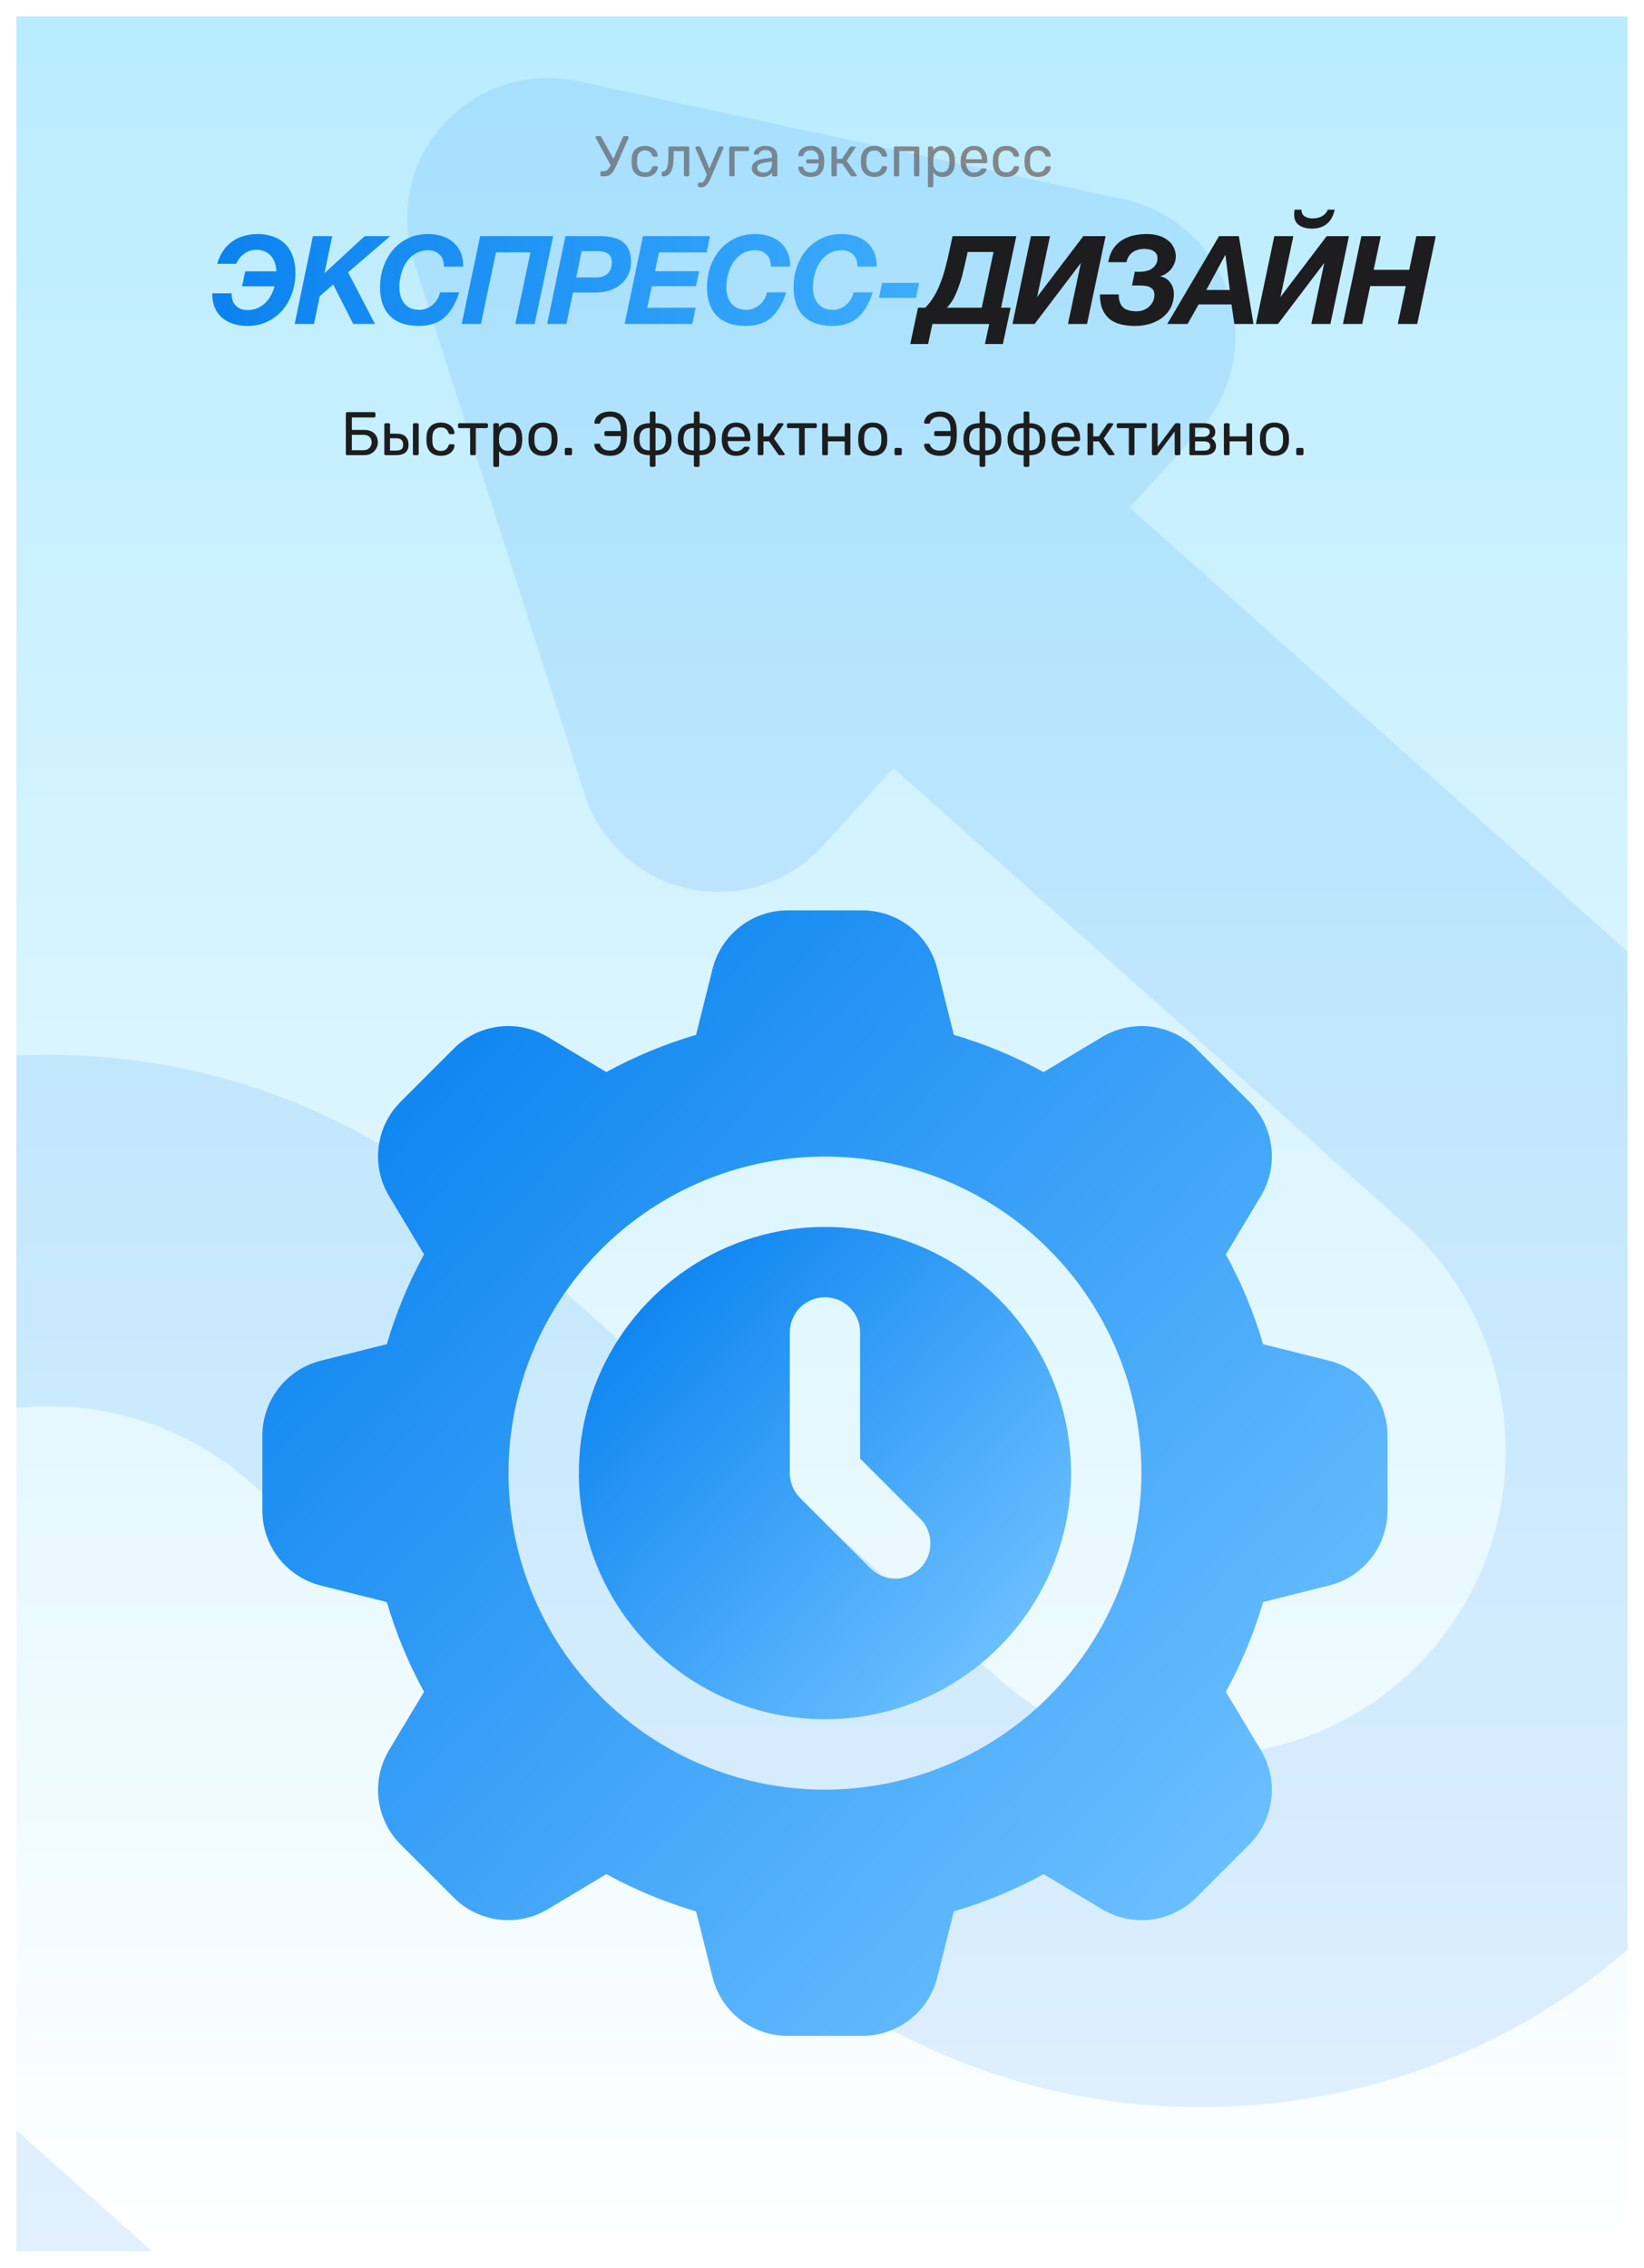 <?xml version="1.0" encoding="UTF-8"?> <svg xmlns="http://www.w3.org/2000/svg" width="401" height="553" viewBox="0 0 401 553" fill="none"><g clip-path="url(#clip0_239_22)" filter="url(#filter0_d_239_22)"><rect width="393" height="545" transform="translate(4)" fill="url(#paint0_linear_239_22)"></rect><path d="M146.755 39C146.662 39 146.582 38.972 146.517 38.916C146.461 38.851 146.433 38.771 146.433 38.678V38.09C146.433 37.987 146.461 37.908 146.517 37.852C146.582 37.787 146.662 37.754 146.755 37.754H147.245C147.544 37.754 147.8 37.684 148.015 37.544C148.23 37.395 148.43 37.166 148.617 36.858C148.813 36.55 149.014 36.149 149.219 35.654L151.949 29.438C151.977 29.354 152.024 29.293 152.089 29.256C152.154 29.219 152.224 29.2 152.299 29.2H153.055C153.13 29.2 153.195 29.228 153.251 29.284C153.307 29.34 153.335 29.405 153.335 29.48C153.335 29.517 153.33 29.555 153.321 29.592C153.321 29.62 153.312 29.648 153.293 29.676L150.437 36.144C150.213 36.639 150.003 37.068 149.807 37.432C149.611 37.787 149.401 38.081 149.177 38.314C148.953 38.547 148.692 38.72 148.393 38.832C148.094 38.944 147.735 39 147.315 39H146.755ZM149.135 36.62L145.313 29.648C145.285 29.592 145.271 29.541 145.271 29.494C145.271 29.419 145.299 29.354 145.355 29.298C145.42 29.233 145.49 29.2 145.565 29.2H146.349C146.433 29.2 146.503 29.219 146.559 29.256C146.615 29.293 146.662 29.354 146.699 29.438L149.877 35.22L149.135 36.62ZM157.309 39.14C156.646 39.14 156.072 39.014 155.587 38.762C155.111 38.501 154.742 38.132 154.481 37.656C154.22 37.171 154.08 36.592 154.061 35.92C154.052 35.78 154.047 35.593 154.047 35.36C154.047 35.127 154.052 34.94 154.061 34.8C154.08 34.128 154.22 33.554 154.481 33.078C154.742 32.593 155.111 32.224 155.587 31.972C156.072 31.711 156.646 31.58 157.309 31.58C157.85 31.58 158.312 31.655 158.695 31.804C159.087 31.953 159.409 32.145 159.661 32.378C159.913 32.611 160.1 32.863 160.221 33.134C160.352 33.405 160.422 33.661 160.431 33.904C160.44 33.997 160.412 34.072 160.347 34.128C160.282 34.184 160.202 34.212 160.109 34.212H159.437C159.344 34.212 159.274 34.193 159.227 34.156C159.18 34.109 159.134 34.035 159.087 33.932C158.919 33.475 158.69 33.153 158.401 32.966C158.112 32.779 157.752 32.686 157.323 32.686C156.763 32.686 156.306 32.859 155.951 33.204C155.606 33.549 155.419 34.105 155.391 34.87C155.382 35.206 155.382 35.533 155.391 35.85C155.419 36.625 155.606 37.185 155.951 37.53C156.306 37.866 156.763 38.034 157.323 38.034C157.752 38.034 158.112 37.941 158.401 37.754C158.69 37.567 158.919 37.245 159.087 36.788C159.134 36.685 159.18 36.615 159.227 36.578C159.274 36.531 159.344 36.508 159.437 36.508H160.109C160.202 36.508 160.282 36.536 160.347 36.592C160.412 36.648 160.44 36.723 160.431 36.816C160.422 37.012 160.38 37.213 160.305 37.418C160.23 37.623 160.109 37.833 159.941 38.048C159.782 38.253 159.582 38.44 159.339 38.608C159.096 38.767 158.802 38.897 158.457 39C158.121 39.093 157.738 39.14 157.309 39.14ZM161.744 39C161.65 39 161.571 38.967 161.506 38.902C161.44 38.837 161.408 38.757 161.408 38.664V38.146C161.408 37.95 161.506 37.847 161.702 37.838C161.991 37.829 162.234 37.693 162.43 37.432C162.626 37.161 162.775 36.737 162.878 36.158C162.98 35.57 163.032 34.795 163.032 33.834V32.042C163.032 31.949 163.06 31.874 163.116 31.818C163.181 31.753 163.26 31.72 163.354 31.72H167.806C167.899 31.72 167.974 31.753 168.03 31.818C168.095 31.874 168.128 31.949 168.128 32.042V38.678C168.128 38.771 168.095 38.851 168.03 38.916C167.974 38.972 167.899 39 167.806 39H167.134C167.04 39 166.966 38.972 166.91 38.916C166.854 38.851 166.826 38.771 166.826 38.678V32.84H164.306V33.988C164.306 34.884 164.254 35.654 164.152 36.298C164.049 36.933 163.89 37.451 163.676 37.852C163.47 38.244 163.204 38.533 162.878 38.72C162.56 38.907 162.182 39 161.744 39ZM170.551 41.66C170.448 41.66 170.369 41.627 170.313 41.562C170.257 41.506 170.229 41.431 170.229 41.338V40.862C170.229 40.769 170.257 40.689 170.313 40.624C170.369 40.568 170.448 40.54 170.551 40.54H170.915C171.129 40.54 171.302 40.498 171.433 40.414C171.563 40.33 171.68 40.185 171.783 39.98C171.895 39.784 172.025 39.513 172.175 39.168L175.213 31.958C175.241 31.883 175.278 31.827 175.325 31.79C175.381 31.743 175.46 31.72 175.563 31.72H176.179C176.263 31.72 176.333 31.748 176.389 31.804C176.445 31.86 176.473 31.925 176.473 32C176.473 32.037 176.468 32.075 176.459 32.112C176.449 32.14 176.431 32.187 176.403 32.252L173.743 38.552C173.603 38.888 173.449 39.238 173.281 39.602C173.122 39.966 172.94 40.302 172.735 40.61C172.539 40.927 172.305 41.179 172.035 41.366C171.764 41.562 171.447 41.66 171.083 41.66H170.551ZM172.497 38.79L169.669 32.252C169.622 32.14 169.599 32.061 169.599 32.014C169.608 31.93 169.641 31.86 169.697 31.804C169.753 31.748 169.818 31.72 169.893 31.72H170.551C170.653 31.72 170.728 31.743 170.775 31.79C170.831 31.837 170.873 31.893 170.901 31.958L173.225 37.516L172.497 38.79ZM178.207 39C178.113 39 178.034 38.972 177.969 38.916C177.913 38.851 177.885 38.771 177.885 38.678V32.042C177.885 31.949 177.913 31.874 177.969 31.818C178.034 31.753 178.113 31.72 178.207 31.72H182.393C182.486 31.72 182.561 31.753 182.617 31.818C182.673 31.874 182.701 31.949 182.701 32.042V32.518C182.701 32.611 182.673 32.691 182.617 32.756C182.561 32.812 182.486 32.84 182.393 32.84H179.187V38.678C179.187 38.771 179.159 38.851 179.103 38.916C179.047 38.972 178.972 39 178.879 39H178.207ZM185.93 39.14C185.464 39.14 185.039 39.047 184.656 38.86C184.274 38.673 183.966 38.421 183.732 38.104C183.499 37.787 183.382 37.427 183.382 37.026C183.382 36.382 183.644 35.869 184.166 35.486C184.689 35.103 185.37 34.851 186.21 34.73L188.296 34.436V34.03C188.296 33.582 188.166 33.232 187.904 32.98C187.652 32.728 187.237 32.602 186.658 32.602C186.238 32.602 185.898 32.686 185.636 32.854C185.384 33.022 185.207 33.237 185.104 33.498C185.048 33.638 184.95 33.708 184.81 33.708H184.18C184.078 33.708 183.998 33.68 183.942 33.624C183.896 33.559 183.872 33.484 183.872 33.4C183.872 33.26 183.924 33.087 184.026 32.882C184.138 32.677 184.306 32.476 184.53 32.28C184.754 32.084 185.039 31.921 185.384 31.79C185.739 31.65 186.168 31.58 186.672 31.58C187.232 31.58 187.704 31.655 188.086 31.804C188.469 31.944 188.768 32.135 188.982 32.378C189.206 32.621 189.365 32.896 189.458 33.204C189.561 33.512 189.612 33.825 189.612 34.142V38.678C189.612 38.771 189.58 38.851 189.514 38.916C189.458 38.972 189.384 39 189.29 39H188.646C188.544 39 188.464 38.972 188.408 38.916C188.352 38.851 188.324 38.771 188.324 38.678V38.076C188.203 38.244 188.04 38.412 187.834 38.58C187.629 38.739 187.372 38.874 187.064 38.986C186.756 39.089 186.378 39.14 185.93 39.14ZM186.224 38.09C186.607 38.09 186.957 38.011 187.274 37.852C187.592 37.684 187.839 37.427 188.016 37.082C188.203 36.737 188.296 36.303 188.296 35.78V35.388L186.672 35.626C186.01 35.719 185.51 35.878 185.174 36.102C184.838 36.317 184.67 36.592 184.67 36.928C184.67 37.189 184.745 37.409 184.894 37.586C185.053 37.754 185.249 37.88 185.482 37.964C185.725 38.048 185.972 38.09 186.224 38.09ZM197.745 39.14C197.213 39.14 196.755 39.07 196.373 38.93C195.99 38.79 195.677 38.613 195.435 38.398C195.201 38.174 195.024 37.931 194.903 37.67C194.781 37.409 194.716 37.157 194.707 36.914C194.688 36.83 194.711 36.76 194.777 36.704C194.842 36.648 194.912 36.62 194.987 36.62H195.617C195.719 36.62 195.789 36.643 195.827 36.69C195.873 36.727 195.915 36.793 195.953 36.886C196.13 37.325 196.363 37.633 196.653 37.81C196.951 37.987 197.315 38.076 197.745 38.076C198.305 38.076 198.762 37.908 199.117 37.572C199.471 37.236 199.663 36.69 199.691 35.934V35.85H196.975C196.881 35.85 196.807 35.822 196.751 35.766C196.695 35.71 196.667 35.635 196.667 35.542V35.164C196.667 35.08 196.695 35.01 196.751 34.954C196.807 34.889 196.881 34.856 196.975 34.856H199.691V34.786C199.663 34.039 199.471 33.498 199.117 33.162C198.762 32.817 198.305 32.644 197.745 32.644C197.325 32.644 196.965 32.733 196.667 32.91C196.368 33.087 196.13 33.395 195.953 33.834C195.915 33.937 195.873 34.011 195.827 34.058C195.789 34.095 195.715 34.114 195.603 34.114H195.001C194.926 34.114 194.856 34.086 194.791 34.03C194.725 33.974 194.697 33.904 194.707 33.82C194.725 33.568 194.795 33.311 194.917 33.05C195.038 32.789 195.215 32.551 195.449 32.336C195.691 32.112 195.999 31.93 196.373 31.79C196.755 31.65 197.213 31.58 197.745 31.58C198.781 31.58 199.579 31.865 200.139 32.434C200.699 32.994 200.993 33.778 201.021 34.786C201.039 34.935 201.049 35.127 201.049 35.36C201.049 35.593 201.039 35.785 201.021 35.934C200.993 36.942 200.699 37.731 200.139 38.3C199.588 38.86 198.79 39.14 197.745 39.14ZM203.13 39C203.037 39 202.958 38.972 202.892 38.916C202.836 38.851 202.808 38.771 202.808 38.678V32.042C202.808 31.949 202.836 31.874 202.892 31.818C202.958 31.753 203.037 31.72 203.13 31.72H203.788C203.882 31.72 203.956 31.753 204.012 31.818C204.078 31.874 204.11 31.949 204.11 32.042V34.73H205.384L207.274 31.93C207.321 31.865 207.372 31.813 207.428 31.776C207.484 31.739 207.559 31.72 207.652 31.72H208.38C208.464 31.72 208.534 31.739 208.59 31.776C208.646 31.813 208.674 31.869 208.674 31.944C208.674 31.963 208.665 31.991 208.646 32.028C208.637 32.056 208.623 32.084 208.604 32.112L206.504 35.206L208.884 38.594C208.931 38.65 208.954 38.711 208.954 38.776C208.954 38.851 208.926 38.907 208.87 38.944C208.824 38.981 208.758 39 208.674 39H207.82C207.736 39 207.666 38.981 207.61 38.944C207.554 38.907 207.503 38.855 207.456 38.79L205.398 35.864H204.11V38.678C204.11 38.771 204.078 38.851 204.012 38.916C203.956 38.972 203.882 39 203.788 39H203.13ZM213.254 39.14C212.592 39.14 212.018 39.014 211.532 38.762C211.056 38.501 210.688 38.132 210.426 37.656C210.165 37.171 210.025 36.592 210.006 35.92C209.997 35.78 209.992 35.593 209.992 35.36C209.992 35.127 209.997 34.94 210.006 34.8C210.025 34.128 210.165 33.554 210.426 33.078C210.688 32.593 211.056 32.224 211.532 31.972C212.018 31.711 212.592 31.58 213.254 31.58C213.796 31.58 214.258 31.655 214.64 31.804C215.032 31.953 215.354 32.145 215.606 32.378C215.858 32.611 216.045 32.863 216.166 33.134C216.297 33.405 216.367 33.661 216.376 33.904C216.386 33.997 216.358 34.072 216.292 34.128C216.227 34.184 216.148 34.212 216.054 34.212H215.382C215.289 34.212 215.219 34.193 215.172 34.156C215.126 34.109 215.079 34.035 215.032 33.932C214.864 33.475 214.636 33.153 214.346 32.966C214.057 32.779 213.698 32.686 213.268 32.686C212.708 32.686 212.251 32.859 211.896 33.204C211.551 33.549 211.364 34.105 211.336 34.87C211.327 35.206 211.327 35.533 211.336 35.85C211.364 36.625 211.551 37.185 211.896 37.53C212.251 37.866 212.708 38.034 213.268 38.034C213.698 38.034 214.057 37.941 214.346 37.754C214.636 37.567 214.864 37.245 215.032 36.788C215.079 36.685 215.126 36.615 215.172 36.578C215.219 36.531 215.289 36.508 215.382 36.508H216.054C216.148 36.508 216.227 36.536 216.292 36.592C216.358 36.648 216.386 36.723 216.376 36.816C216.367 37.012 216.325 37.213 216.25 37.418C216.176 37.623 216.054 37.833 215.886 38.048C215.728 38.253 215.527 38.44 215.284 38.608C215.042 38.767 214.748 38.897 214.402 39C214.066 39.093 213.684 39.14 213.254 39.14ZM218.361 39C218.268 39 218.188 38.972 218.123 38.916C218.067 38.851 218.039 38.771 218.039 38.678V32.042C218.039 31.949 218.067 31.874 218.123 31.818C218.188 31.753 218.268 31.72 218.361 31.72H223.919C224.012 31.72 224.087 31.753 224.143 31.818C224.208 31.874 224.241 31.949 224.241 32.042V38.678C224.241 38.771 224.208 38.851 224.143 38.916C224.087 38.972 224.012 39 223.919 39H223.247C223.154 39 223.079 38.972 223.023 38.916C222.967 38.851 222.939 38.771 222.939 38.678V32.84H219.341V38.678C219.341 38.771 219.313 38.851 219.257 38.916C219.201 38.972 219.126 39 219.033 39H218.361ZM226.66 41.66C226.567 41.66 226.487 41.627 226.422 41.562C226.366 41.506 226.338 41.431 226.338 41.338V32.042C226.338 31.949 226.366 31.874 226.422 31.818C226.487 31.753 226.567 31.72 226.66 31.72H227.304C227.397 31.72 227.472 31.753 227.528 31.818C227.593 31.874 227.626 31.949 227.626 32.042V32.658C227.85 32.35 228.149 32.093 228.522 31.888C228.895 31.683 229.362 31.58 229.922 31.58C230.445 31.58 230.888 31.669 231.252 31.846C231.625 32.023 231.929 32.266 232.162 32.574C232.405 32.882 232.587 33.232 232.708 33.624C232.829 34.016 232.895 34.436 232.904 34.884C232.913 35.033 232.918 35.192 232.918 35.36C232.918 35.528 232.913 35.687 232.904 35.836C232.895 36.275 232.829 36.695 232.708 37.096C232.587 37.488 232.405 37.838 232.162 38.146C231.929 38.445 231.625 38.687 231.252 38.874C230.888 39.051 230.445 39.14 229.922 39.14C229.381 39.14 228.923 39.042 228.55 38.846C228.186 38.641 227.887 38.389 227.654 38.09V41.338C227.654 41.431 227.626 41.506 227.57 41.562C227.514 41.627 227.435 41.66 227.332 41.66H226.66ZM229.628 38.006C230.113 38.006 230.491 37.903 230.762 37.698C231.042 37.483 231.243 37.208 231.364 36.872C231.485 36.527 231.555 36.158 231.574 35.766C231.583 35.495 231.583 35.225 231.574 34.954C231.555 34.562 231.485 34.198 231.364 33.862C231.243 33.517 231.042 33.241 230.762 33.036C230.491 32.821 230.113 32.714 229.628 32.714C229.171 32.714 228.797 32.821 228.508 33.036C228.228 33.251 228.018 33.526 227.878 33.862C227.747 34.189 227.673 34.525 227.654 34.87C227.645 35.019 227.64 35.197 227.64 35.402C227.64 35.607 227.645 35.789 227.654 35.948C227.663 36.275 227.738 36.597 227.878 36.914C228.027 37.231 228.247 37.493 228.536 37.698C228.825 37.903 229.189 38.006 229.628 38.006ZM237.562 39.14C236.601 39.14 235.835 38.846 235.266 38.258C234.697 37.661 234.384 36.849 234.328 35.822C234.319 35.701 234.314 35.547 234.314 35.36C234.314 35.164 234.319 35.005 234.328 34.884C234.365 34.221 234.519 33.643 234.79 33.148C235.061 32.644 235.429 32.257 235.896 31.986C236.372 31.715 236.927 31.58 237.562 31.58C238.271 31.58 238.864 31.729 239.34 32.028C239.825 32.327 240.194 32.751 240.446 33.302C240.698 33.853 240.824 34.497 240.824 35.234V35.472C240.824 35.575 240.791 35.654 240.726 35.71C240.67 35.766 240.595 35.794 240.502 35.794H235.658C235.658 35.803 235.658 35.822 235.658 35.85C235.658 35.878 235.658 35.901 235.658 35.92C235.677 36.303 235.761 36.662 235.91 36.998C236.059 37.325 236.274 37.591 236.554 37.796C236.834 38.001 237.17 38.104 237.562 38.104C237.898 38.104 238.178 38.053 238.402 37.95C238.626 37.847 238.808 37.735 238.948 37.614C239.088 37.483 239.181 37.385 239.228 37.32C239.312 37.199 239.377 37.129 239.424 37.11C239.471 37.082 239.545 37.068 239.648 37.068H240.32C240.413 37.068 240.488 37.096 240.544 37.152C240.609 37.199 240.637 37.269 240.628 37.362C240.619 37.502 240.544 37.675 240.404 37.88C240.264 38.076 240.063 38.272 239.802 38.468C239.541 38.664 239.223 38.827 238.85 38.958C238.477 39.079 238.047 39.14 237.562 39.14ZM235.658 34.828H239.494V34.786C239.494 34.366 239.415 33.993 239.256 33.666C239.107 33.339 238.887 33.083 238.598 32.896C238.309 32.7 237.963 32.602 237.562 32.602C237.161 32.602 236.815 32.7 236.526 32.896C236.246 33.083 236.031 33.339 235.882 33.666C235.733 33.993 235.658 34.366 235.658 34.786V34.828ZM245.438 39.14C244.775 39.14 244.201 39.014 243.716 38.762C243.24 38.501 242.871 38.132 242.61 37.656C242.349 37.171 242.209 36.592 242.19 35.92C242.181 35.78 242.176 35.593 242.176 35.36C242.176 35.127 242.181 34.94 242.19 34.8C242.209 34.128 242.349 33.554 242.61 33.078C242.871 32.593 243.24 32.224 243.716 31.972C244.201 31.711 244.775 31.58 245.438 31.58C245.979 31.58 246.441 31.655 246.824 31.804C247.216 31.953 247.538 32.145 247.79 32.378C248.042 32.611 248.229 32.863 248.35 33.134C248.481 33.405 248.551 33.661 248.56 33.904C248.569 33.997 248.541 34.072 248.476 34.128C248.411 34.184 248.331 34.212 248.238 34.212H247.566C247.473 34.212 247.403 34.193 247.356 34.156C247.309 34.109 247.263 34.035 247.216 33.932C247.048 33.475 246.819 33.153 246.53 32.966C246.241 32.779 245.881 32.686 245.452 32.686C244.892 32.686 244.435 32.859 244.08 33.204C243.735 33.549 243.548 34.105 243.52 34.87C243.511 35.206 243.511 35.533 243.52 35.85C243.548 36.625 243.735 37.185 244.08 37.53C244.435 37.866 244.892 38.034 245.452 38.034C245.881 38.034 246.241 37.941 246.53 37.754C246.819 37.567 247.048 37.245 247.216 36.788C247.263 36.685 247.309 36.615 247.356 36.578C247.403 36.531 247.473 36.508 247.566 36.508H248.238C248.331 36.508 248.411 36.536 248.476 36.592C248.541 36.648 248.569 36.723 248.56 36.816C248.551 37.012 248.509 37.213 248.434 37.418C248.359 37.623 248.238 37.833 248.07 38.048C247.911 38.253 247.711 38.44 247.468 38.608C247.225 38.767 246.931 38.897 246.586 39C246.25 39.093 245.867 39.14 245.438 39.14ZM253.163 39.14C252.5 39.14 251.926 39.014 251.441 38.762C250.965 38.501 250.596 38.132 250.335 37.656C250.073 37.171 249.933 36.592 249.915 35.92C249.905 35.78 249.901 35.593 249.901 35.36C249.901 35.127 249.905 34.94 249.915 34.8C249.933 34.128 250.073 33.554 250.335 33.078C250.596 32.593 250.965 32.224 251.441 31.972C251.926 31.711 252.5 31.58 253.163 31.58C253.704 31.58 254.166 31.655 254.549 31.804C254.941 31.953 255.263 32.145 255.515 32.378C255.767 32.611 255.953 32.863 256.075 33.134C256.205 33.405 256.275 33.661 256.285 33.904C256.294 33.997 256.266 34.072 256.201 34.128C256.135 34.184 256.056 34.212 255.963 34.212H255.291C255.197 34.212 255.127 34.193 255.081 34.156C255.034 34.109 254.987 34.035 254.941 33.932C254.773 33.475 254.544 33.153 254.255 32.966C253.965 32.779 253.606 32.686 253.177 32.686C252.617 32.686 252.159 32.859 251.805 33.204C251.459 33.549 251.273 34.105 251.245 34.87C251.235 35.206 251.235 35.533 251.245 35.85C251.273 36.625 251.459 37.185 251.805 37.53C252.159 37.866 252.617 38.034 253.177 38.034C253.606 38.034 253.965 37.941 254.255 37.754C254.544 37.567 254.773 37.245 254.941 36.788C254.987 36.685 255.034 36.615 255.081 36.578C255.127 36.531 255.197 36.508 255.291 36.508H255.963C256.056 36.508 256.135 36.536 256.201 36.592C256.266 36.648 256.294 36.723 256.285 36.816C256.275 37.012 256.233 37.213 256.159 37.418C256.084 37.623 255.963 37.833 255.795 38.048C255.636 38.253 255.435 38.44 255.193 38.608C254.95 38.767 254.656 38.897 254.311 39C253.975 39.093 253.592 39.14 253.163 39.14Z" fill="#858787"></path><path d="M412.462 456.301C384.001 488.211 344.811 507.128 302.114 509.573C259.469 512.015 218.33 497.687 186.412 469.23L61.338 357.725C30.743 330.448 -16.354 333.136 -43.639 363.73L-48.455 369.128C-75.736 399.715 -73.039 446.794 -42.445 474.075L78.269 581.698L95.489 562.726C103.718 553.655 116.177 549.66 128.149 552.253C140.127 554.845 149.811 563.628 153.553 575.298L194.548 703.103C196.088 707.002 196.936 711.254 196.936 715.706C196.936 734.527 181.77 749.805 162.99 749.997C162.849 750 162.709 750 162.564 750C160.15 750 157.718 749.746 155.306 749.222L21.914 720.339C9.935 717.746 0.252 708.964 -3.491 697.293C-7.233 685.623 -4.465 672.848 3.771 663.777L20.638 645.193L-99.528 538.065C-165.416 479.322 -171.217 377.942 -112.463 312.069L-107.647 306.671C-48.897 240.802 52.505 235 118.4 293.742L243.474 405.25C274.072 432.528 321.162 429.839 348.45 399.245C375.734 368.655 373.038 321.579 342.444 294.298L217.922 183.27L200.678 202.269C194.106 209.512 184.841 213.518 175.277 213.518C172.862 213.518 170.43 213.264 168.015 212.739C156.04 210.147 146.356 201.364 142.614 189.694L100.936 59.766C97.194 48.099 99.962 35.322 108.198 26.251C116.428 17.18 128.89 13.184 140.858 15.777L274.25 44.656C286.229 47.249 295.912 56.032 299.655 67.702C303.397 79.372 300.629 92.147 292.393 101.218L275.547 119.778L399.523 230.308C465.415 289.048 471.219 390.432 412.462 456.301Z" fill="#0A82EF" fill-opacity="0.12"></path><path d="M201.22 295.188C189.347 295.188 177.74 298.708 167.867 305.305C157.995 311.902 150.3 321.278 145.756 332.248C141.213 343.218 140.024 355.289 142.34 366.934C144.656 378.58 150.374 389.277 158.77 397.673C167.166 406.069 177.863 411.787 189.508 414.103C201.154 416.42 213.224 415.231 224.194 410.687C235.164 406.143 244.54 398.448 251.136 388.576C257.733 378.703 261.254 367.096 261.254 355.222C261.236 339.305 254.906 324.046 243.651 312.791C232.396 301.536 217.137 295.205 201.22 295.188ZM224.436 378.438C223.64 379.235 222.695 379.867 221.654 380.298C220.614 380.729 219.499 380.951 218.373 380.951C217.247 380.951 216.131 380.729 215.091 380.298C214.051 379.867 213.105 379.235 212.309 378.438L195.157 361.286C193.548 359.678 192.644 357.497 192.644 355.222V320.917C192.644 318.642 193.548 316.461 195.156 314.852C196.764 313.244 198.946 312.34 201.22 312.34C203.495 312.34 205.676 313.244 207.285 314.852C208.893 316.461 209.796 318.642 209.796 320.917V351.671L224.436 366.311C225.233 367.107 225.865 368.053 226.296 369.093C226.727 370.133 226.949 371.249 226.949 372.375C226.949 373.501 226.727 374.616 226.296 375.657C225.865 376.697 225.233 377.642 224.436 378.438Z" fill="url(#paint1_linear_239_22)"></path><path d="M324.143 327.801L308.092 323.785C305.861 316.181 302.817 308.84 299.013 301.888L307.527 287.692C309.699 284.085 310.6 279.855 310.087 275.677C309.574 271.498 307.676 267.612 304.696 264.638L291.802 251.745C288.829 248.767 284.945 246.87 280.768 246.356C276.592 245.843 272.364 246.741 268.758 248.909L254.554 257.427C247.601 253.625 240.26 250.581 232.656 248.348L228.641 232.297C227.626 228.211 225.272 224.583 221.954 221.992C218.636 219.401 214.546 217.995 210.336 218H192.103C187.894 217.995 183.805 219.4 180.487 221.99C177.17 224.581 174.815 228.208 173.799 232.293L169.784 248.348C162.18 250.581 154.839 253.625 147.887 257.427L133.691 248.914C130.085 246.74 125.855 245.838 121.676 246.351C117.497 246.864 113.611 248.763 110.638 251.744L97.74 264.643C94.762 267.615 92.865 271.499 92.352 275.675C91.839 279.851 92.74 284.078 94.91 287.683L103.428 301.888C99.625 308.841 96.581 316.182 94.349 323.785L78.297 327.801C74.212 328.816 70.584 331.17 67.992 334.488C65.401 337.805 63.995 341.896 64 346.105V364.339C63.995 368.548 65.4 372.638 67.99 375.955C70.581 379.273 74.208 381.627 78.292 382.643L94.348 386.659C96.581 394.262 99.624 401.604 103.427 408.557L94.913 422.753C92.741 426.359 91.839 430.589 92.352 434.767C92.865 438.946 94.763 442.832 97.743 445.806L110.641 458.704C113.613 461.683 117.497 463.58 121.673 464.093C125.849 464.606 130.077 463.705 133.681 461.534L147.886 453.016C154.838 456.819 162.18 459.862 169.783 462.095L173.798 478.147C174.813 482.232 177.167 485.861 180.485 488.452C183.803 491.044 187.893 492.449 192.103 492.444H210.336C214.546 492.449 218.635 491.044 221.953 488.454C225.27 485.863 227.625 482.236 228.641 478.152L232.656 462.096C240.26 459.863 247.601 456.819 254.554 453.017L268.749 461.531C272.355 463.704 276.585 464.607 280.764 464.094C284.943 463.581 288.829 461.682 291.802 458.7L304.7 445.802C307.678 442.83 309.574 438.946 310.087 434.77C310.6 430.594 309.7 426.367 307.53 422.762L299.012 408.558C302.816 401.606 305.86 394.264 308.091 386.66L324.142 382.644C328.228 381.629 331.856 379.275 334.448 375.957C337.039 372.639 338.445 368.549 338.44 364.339V346.105C338.444 341.896 337.039 337.806 334.448 334.488C331.857 331.17 328.229 328.816 324.143 327.801ZM201.22 432.41C185.954 432.41 171.031 427.883 158.338 419.401C145.644 410.92 135.751 398.865 129.909 384.76C124.067 370.656 122.539 355.136 125.517 340.164C128.495 325.191 135.846 311.437 146.641 300.642C157.436 289.848 171.189 282.496 186.162 279.518C201.134 276.54 216.654 278.068 230.758 283.91C244.862 289.752 256.916 299.646 265.398 312.339C273.879 325.032 278.406 339.956 278.406 355.222C278.383 375.687 270.244 395.306 255.774 409.777C241.303 424.247 221.684 432.387 201.22 432.41Z" fill="url(#paint2_linear_239_22)"></path></g><path d="M60.36 79.48C59.12 79.48 57.97 79.31 56.91 78.97C55.85 78.63 54.93 78.13 54.15 77.47C53.39 76.79 52.8 75.96 52.38 74.98C51.96 73.98 51.76 72.83 51.78 71.53H56.49C56.49 72.85 56.84 73.86 57.54 74.56C58.26 75.26 59.19 75.61 60.33 75.61C61.25 75.61 62.07 75.46 62.79 75.16C63.51 74.84 64.14 74.42 64.68 73.9C65.24 73.36 65.71 72.74 66.09 72.04C66.47 71.34 66.77 70.6 66.99 69.82H59.04L59.82 66.16H67.41C67.39 65.46 67.28 64.8 67.08 64.18C66.88 63.54 66.58 62.98 66.18 62.5C65.8 62.02 65.3 61.64 64.68 61.36C64.08 61.06 63.35 60.91 62.49 60.91C61.93 60.91 61.39 61 60.87 61.18C60.37 61.36 59.91 61.61 59.49 61.93C59.07 62.23 58.7 62.59 58.38 63.01C58.06 63.43 57.81 63.87 57.63 64.33H52.98C53.36 63.03 53.88 61.92 54.54 61C55.2 60.08 55.96 59.33 56.82 58.75C57.7 58.17 58.65 57.75 59.67 57.49C60.69 57.21 61.75 57.07 62.85 57.07C64.25 57.07 65.52 57.28 66.66 57.7C67.8 58.1 68.77 58.7 69.57 59.5C70.37 60.3 70.98 61.29 71.4 62.47C71.84 63.63 72.06 64.98 72.06 66.52C72.06 68.26 71.79 69.91 71.25 71.47C70.71 73.03 69.93 74.41 68.91 75.61C67.91 76.79 66.68 77.73 65.22 78.43C63.78 79.13 62.16 79.48 60.36 79.48ZM76.32 57.58H81.03L79.17 66.55H79.23L88.95 57.58H95.19L84.9 66.4L91.47 79H86.16L81.27 69.37L78 72.22L76.59 79H71.88L76.32 57.58ZM102.212 79.48C99.152 79.48 96.802 78.68 95.162 77.08C93.522 75.46 92.702 73.11 92.702 70.03C92.702 68.29 92.972 66.64 93.512 65.08C94.052 63.52 94.822 62.15 95.822 60.97C96.842 59.77 98.072 58.82 99.512 58.12C100.972 57.42 102.602 57.07 104.402 57.07C105.642 57.07 106.792 57.24 107.852 57.58C108.912 57.92 109.822 58.43 110.582 59.11C111.362 59.77 111.962 60.6 112.382 61.6C112.802 62.58 113.002 63.72 112.982 65.02H108.272C108.272 63.7 107.912 62.71 107.192 62.05C106.492 61.37 105.572 61.03 104.432 61.03C103.232 61.03 102.182 61.31 101.282 61.87C100.402 62.41 99.672 63.12 99.092 64C98.532 64.86 98.112 65.83 97.832 66.91C97.552 67.97 97.412 69.01 97.412 70.03C97.412 70.77 97.502 71.47 97.682 72.13C97.882 72.79 98.172 73.38 98.552 73.9C98.952 74.4 99.452 74.8 100.052 75.1C100.672 75.4 101.412 75.55 102.272 75.55C102.912 75.55 103.512 75.44 104.072 75.22C104.652 74.98 105.162 74.67 105.602 74.29C106.042 73.89 106.412 73.43 106.712 72.91C107.012 72.39 107.212 71.85 107.312 71.29H112.022C111.542 72.79 110.972 74.06 110.312 75.1C109.672 76.14 108.942 76.99 108.122 77.65C107.322 78.29 106.422 78.75 105.422 79.03C104.442 79.33 103.372 79.48 102.212 79.48ZM117.118 57.58H134.938L130.408 79H125.698L129.388 61.54H120.988L117.298 79H112.618L117.118 57.58ZM137.911 57.58H146.491C147.571 57.58 148.561 57.69 149.461 57.91C150.381 58.11 151.171 58.45 151.831 58.93C152.491 59.41 153.001 60.05 153.361 60.85C153.741 61.65 153.931 62.64 153.931 63.82C153.931 65 153.701 66.06 153.241 67C152.801 67.92 152.191 68.7 151.411 69.34C150.651 69.98 149.771 70.47 148.771 70.81C147.771 71.15 146.711 71.32 145.591 71.32H139.771L138.151 79H133.471L137.911 57.58ZM145.351 67.66C146.551 67.66 147.491 67.36 148.171 66.76C148.871 66.14 149.221 65.19 149.221 63.91C149.221 63.37 149.121 62.93 148.921 62.59C148.741 62.23 148.491 61.96 148.171 61.78C147.851 61.58 147.491 61.44 147.091 61.36C146.711 61.28 146.311 61.24 145.891 61.24H141.871L140.551 67.66H145.351ZM156.831 57.58H173.181L172.371 61.54H160.731L159.771 66.13H170.541L169.761 69.79H158.991L157.881 75.04H169.701L168.861 79H152.361L156.831 57.58ZM181.961 79.48C178.901 79.48 176.551 78.68 174.911 77.08C173.271 75.46 172.451 73.11 172.451 70.03C172.451 68.29 172.721 66.64 173.261 65.08C173.801 63.52 174.571 62.15 175.571 60.97C176.591 59.77 177.821 58.82 179.261 58.12C180.721 57.42 182.351 57.07 184.151 57.07C185.391 57.07 186.541 57.24 187.601 57.58C188.661 57.92 189.571 58.43 190.331 59.11C191.111 59.77 191.711 60.6 192.131 61.6C192.551 62.58 192.751 63.72 192.731 65.02H188.021C188.021 63.7 187.661 62.71 186.941 62.05C186.241 61.37 185.321 61.03 184.181 61.03C182.981 61.03 181.931 61.31 181.031 61.87C180.151 62.41 179.421 63.12 178.841 64C178.281 64.86 177.861 65.83 177.581 66.91C177.301 67.97 177.161 69.01 177.161 70.03C177.161 70.77 177.251 71.47 177.431 72.13C177.631 72.79 177.921 73.38 178.301 73.9C178.701 74.4 179.201 74.8 179.801 75.1C180.421 75.4 181.161 75.55 182.021 75.55C182.661 75.55 183.261 75.44 183.821 75.22C184.401 74.98 184.911 74.67 185.351 74.29C185.791 73.89 186.161 73.43 186.461 72.91C186.761 72.39 186.961 71.85 187.061 71.29H191.771C191.291 72.79 190.721 74.06 190.061 75.1C189.421 76.14 188.691 76.99 187.871 77.65C187.071 78.29 186.171 78.75 185.171 79.03C184.191 79.33 183.121 79.48 181.961 79.48ZM203.077 79.48C200.017 79.48 197.667 78.68 196.027 77.08C194.387 75.46 193.567 73.11 193.567 70.03C193.567 68.29 193.837 66.64 194.377 65.08C194.917 63.52 195.687 62.15 196.687 60.97C197.707 59.77 198.937 58.82 200.377 58.12C201.837 57.42 203.467 57.07 205.267 57.07C206.507 57.07 207.657 57.24 208.717 57.58C209.777 57.92 210.687 58.43 211.447 59.11C212.227 59.77 212.827 60.6 213.247 61.6C213.667 62.58 213.867 63.72 213.847 65.02H209.137C209.137 63.7 208.777 62.71 208.057 62.05C207.357 61.37 206.437 61.03 205.297 61.03C204.097 61.03 203.047 61.31 202.147 61.87C201.267 62.41 200.537 63.12 199.957 64C199.397 64.86 198.977 65.83 198.697 66.91C198.417 67.97 198.277 69.01 198.277 70.03C198.277 70.77 198.367 71.47 198.547 72.13C198.747 72.79 199.037 73.38 199.417 73.9C199.817 74.4 200.317 74.8 200.917 75.1C201.537 75.4 202.277 75.55 203.137 75.55C203.777 75.55 204.377 75.44 204.937 75.22C205.517 74.98 206.027 74.67 206.467 74.29C206.907 73.89 207.277 73.43 207.577 72.91C207.877 72.39 208.077 71.85 208.177 71.29H212.887C212.407 72.79 211.837 74.06 211.177 75.1C210.537 76.14 209.807 76.99 208.987 77.65C208.187 78.29 207.287 78.75 206.287 79.03C205.307 79.33 204.237 79.48 203.077 79.48ZM215.163 68.98H224.193L223.413 72.64H214.383L215.163 68.98Z" fill="url(#paint3_linear_239_22)"></path><path d="M223.92 75.04H225.69C226.51 74.2 227.21 73.29 227.79 72.31C228.39 71.33 228.91 70.26 229.35 69.1C229.81 67.94 230.22 66.68 230.58 65.32C230.94 63.96 231.29 62.49 231.63 60.91L232.35 57.58H247.89L244.17 75.04H246.51L244.62 83.89H240.24L241.29 79H227.43L226.38 83.89H222.03L223.92 75.04ZM239.46 75.04L242.34 61.45H236.01L235.95 61.84C235.63 63.3 235.31 64.69 234.99 66.01C234.69 67.31 234.34 68.52 233.94 69.64C233.56 70.76 233.13 71.78 232.65 72.7C232.17 73.6 231.6 74.38 230.94 75.04H239.46ZM251.464 57.58H256.114L252.964 72.43L264.244 57.58H269.674L265.144 79H260.494L263.644 64.12L252.364 79H246.964L251.464 57.58ZM276.837 79.48C275.577 79.48 274.417 79.35 273.357 79.09C272.317 78.83 271.417 78.4 270.657 77.8C269.917 77.2 269.337 76.41 268.917 75.43C268.497 74.45 268.287 73.24 268.287 71.8H272.877C272.877 73.18 273.207 74.21 273.867 74.89C274.527 75.57 275.667 75.91 277.287 75.91C277.847 75.91 278.387 75.81 278.907 75.61C279.427 75.41 279.877 75.14 280.257 74.8C280.657 74.44 280.977 74.02 281.217 73.54C281.457 73.04 281.577 72.5 281.577 71.92C281.577 71.42 281.477 71.02 281.277 70.72C281.077 70.42 280.807 70.19 280.467 70.03C280.127 69.85 279.737 69.74 279.297 69.7C278.877 69.64 278.427 69.61 277.947 69.61H276.117L276.807 66.25C276.987 66.27 277.197 66.28 277.437 66.28C277.697 66.28 277.897 66.28 278.037 66.28C278.557 66.28 279.067 66.22 279.567 66.1C280.087 65.98 280.547 65.79 280.947 65.53C281.347 65.25 281.677 64.9 281.937 64.48C282.197 64.06 282.327 63.55 282.327 62.95C282.327 62.23 282.047 61.68 281.487 61.3C280.947 60.9 280.167 60.7 279.147 60.7C277.987 60.7 277.027 60.97 276.267 61.51C275.507 62.03 275.007 62.84 274.767 63.94H270.327C270.527 62.68 270.917 61.61 271.497 60.73C272.077 59.85 272.787 59.14 273.627 58.6C274.467 58.06 275.407 57.67 276.447 57.43C277.487 57.19 278.567 57.07 279.687 57.07C280.827 57.07 281.837 57.21 282.717 57.49C283.597 57.77 284.337 58.16 284.937 58.66C285.557 59.14 286.017 59.72 286.317 60.4C286.637 61.06 286.797 61.78 286.797 62.56C286.797 63.14 286.687 63.69 286.467 64.21C286.267 64.73 285.987 65.21 285.627 65.65C285.287 66.07 284.877 66.43 284.397 66.73C283.937 67.03 283.447 67.25 282.927 67.39C283.947 67.55 284.767 68.03 285.387 68.83C286.007 69.61 286.317 70.57 286.317 71.71C286.317 72.95 286.067 74.05 285.567 75.01C285.067 75.97 284.387 76.78 283.527 77.44C282.667 78.1 281.657 78.61 280.497 78.97C279.357 79.31 278.137 79.48 276.837 79.48ZM297.351 57.58H302.181L305.751 79H301.071L300.381 74.23H292.371L289.671 79H284.721L297.351 57.58ZM299.961 70.72L298.911 62.2H298.851L294.231 70.72H299.961ZM306.328 79L310.828 57.58H315.478L312.328 72.43L323.608 57.58H329.038L324.508 79H319.858L323.008 64.12L311.728 79H306.328ZM319.978 55.75C318.718 55.75 317.678 55.47 316.858 54.91C316.058 54.33 315.658 53.45 315.658 52.27C315.658 51.89 315.698 51.51 315.778 51.13H317.458C317.438 51.83 317.678 52.36 318.178 52.72C318.698 53.08 319.378 53.26 320.218 53.26C321.058 53.26 321.808 53.08 322.468 52.72C323.128 52.36 323.598 51.83 323.878 51.13H325.558C325.218 52.69 324.568 53.85 323.608 54.61C322.648 55.37 321.438 55.75 319.978 55.75ZM332.062 57.58H336.802L335.062 65.8H343.732L345.472 57.58H350.212L345.682 79H340.942L342.892 69.76H334.222L332.272 79H327.562L332.062 57.58Z" fill="#1D1D1F"></path><path d="M84.701 111C84.591 111 84.506 110.97 84.446 110.91C84.386 110.84 84.356 110.755 84.356 110.655V100.86C84.356 100.75 84.386 100.665 84.446 100.605C84.506 100.535 84.591 100.5 84.701 100.5H91.226C91.336 100.5 91.421 100.535 91.481 100.605C91.541 100.665 91.571 100.75 91.571 100.86V101.46C91.571 101.56 91.541 101.645 91.481 101.715C91.421 101.775 91.336 101.805 91.226 101.805H85.826V104.835H88.796C89.856 104.835 90.681 105.11 91.271 105.66C91.861 106.21 92.156 106.95 92.156 107.88C92.156 108.25 92.086 108.62 91.946 108.99C91.806 109.36 91.596 109.695 91.316 109.995C91.046 110.295 90.701 110.54 90.281 110.73C89.861 110.91 89.366 111 88.796 111H84.701ZM85.826 109.785H88.616C89.056 109.785 89.426 109.7 89.726 109.53C90.026 109.35 90.256 109.11 90.416 108.81C90.576 108.51 90.656 108.185 90.656 107.835C90.656 107.305 90.486 106.875 90.146 106.545C89.816 106.205 89.306 106.035 88.616 106.035H85.826V109.785ZM94.086 111C93.986 111 93.901 110.97 93.831 110.91C93.771 110.84 93.741 110.755 93.741 110.655V103.545C93.741 103.445 93.771 103.365 93.831 103.305C93.901 103.235 93.986 103.2 94.086 103.2H94.806C94.906 103.2 94.986 103.235 95.046 103.305C95.116 103.365 95.151 103.445 95.151 103.545V105.75H96.711C97.731 105.75 98.476 105.99 98.946 106.47C99.416 106.95 99.651 107.6 99.651 108.42C99.651 109.3 99.391 109.95 98.871 110.37C98.351 110.79 97.571 111 96.531 111H94.086ZM95.136 109.875H96.576C97.186 109.875 97.631 109.77 97.911 109.56C98.191 109.34 98.331 108.96 98.331 108.42C98.331 107.9 98.196 107.515 97.926 107.265C97.656 107.005 97.206 106.875 96.576 106.875H95.136V109.875ZM101.061 111C100.961 111 100.876 110.97 100.806 110.91C100.746 110.84 100.716 110.755 100.716 110.655V103.545C100.716 103.445 100.746 103.365 100.806 103.305C100.876 103.235 100.961 103.2 101.061 103.2H101.781C101.881 103.2 101.961 103.235 102.021 103.305C102.091 103.365 102.126 103.445 102.126 103.545V110.655C102.126 110.755 102.091 110.84 102.021 110.91C101.961 110.97 101.881 111 101.781 111H101.061ZM107.511 111.15C106.801 111.15 106.186 111.015 105.666 110.745C105.156 110.465 104.761 110.07 104.481 109.56C104.201 109.04 104.051 108.42 104.031 107.7C104.021 107.55 104.016 107.35 104.016 107.1C104.016 106.85 104.021 106.65 104.031 106.5C104.051 105.78 104.201 105.165 104.481 104.655C104.761 104.135 105.156 103.74 105.666 103.47C106.186 103.19 106.801 103.05 107.511 103.05C108.091 103.05 108.586 103.13 108.996 103.29C109.416 103.45 109.761 103.655 110.031 103.905C110.301 104.155 110.501 104.425 110.631 104.715C110.771 105.005 110.846 105.28 110.856 105.54C110.866 105.64 110.836 105.72 110.766 105.78C110.696 105.84 110.611 105.87 110.511 105.87H109.791C109.691 105.87 109.616 105.85 109.566 105.81C109.516 105.76 109.466 105.68 109.416 105.57C109.236 105.08 108.991 104.735 108.681 104.535C108.371 104.335 107.986 104.235 107.526 104.235C106.926 104.235 106.436 104.42 106.056 104.79C105.686 105.16 105.486 105.755 105.456 106.575C105.446 106.935 105.446 107.285 105.456 107.625C105.486 108.455 105.686 109.055 106.056 109.425C106.436 109.785 106.926 109.965 107.526 109.965C107.986 109.965 108.371 109.865 108.681 109.665C108.991 109.465 109.236 109.12 109.416 108.63C109.466 108.52 109.516 108.445 109.566 108.405C109.616 108.355 109.691 108.33 109.791 108.33H110.511C110.611 108.33 110.696 108.36 110.766 108.42C110.836 108.48 110.866 108.56 110.856 108.66C110.846 108.87 110.801 109.085 110.721 109.305C110.641 109.525 110.511 109.75 110.331 109.98C110.161 110.2 109.946 110.4 109.686 110.58C109.426 110.75 109.111 110.89 108.741 111C108.381 111.1 107.971 111.15 107.511 111.15ZM115.022 111C114.922 111 114.837 110.97 114.767 110.91C114.707 110.84 114.677 110.755 114.677 110.655V104.4H112.067C111.967 104.4 111.882 104.37 111.812 104.31C111.752 104.24 111.722 104.155 111.722 104.055V103.545C111.722 103.445 111.752 103.365 111.812 103.305C111.882 103.235 111.967 103.2 112.067 103.2H118.667C118.767 103.2 118.847 103.235 118.907 103.305C118.977 103.365 119.012 103.445 119.012 103.545V104.055C119.012 104.155 118.977 104.24 118.907 104.31C118.847 104.37 118.767 104.4 118.667 104.4H116.057V110.655C116.057 110.755 116.027 110.84 115.967 110.91C115.907 110.97 115.822 111 115.712 111H115.022ZM120.673 113.85C120.573 113.85 120.488 113.815 120.418 113.745C120.358 113.685 120.328 113.605 120.328 113.505V103.545C120.328 103.445 120.358 103.365 120.418 103.305C120.488 103.235 120.573 103.2 120.673 103.2H121.363C121.463 103.2 121.543 103.235 121.603 103.305C121.673 103.365 121.708 103.445 121.708 103.545V104.205C121.948 103.875 122.268 103.6 122.668 103.38C123.068 103.16 123.568 103.05 124.168 103.05C124.728 103.05 125.203 103.145 125.593 103.335C125.993 103.525 126.318 103.785 126.568 104.115C126.828 104.445 127.023 104.82 127.153 105.24C127.283 105.66 127.353 106.11 127.363 106.59C127.373 106.75 127.378 106.92 127.378 107.1C127.378 107.28 127.373 107.45 127.363 107.61C127.353 108.08 127.283 108.53 127.153 108.96C127.023 109.38 126.828 109.755 126.568 110.085C126.318 110.405 125.993 110.665 125.593 110.865C125.203 111.055 124.728 111.15 124.168 111.15C123.588 111.15 123.098 111.045 122.698 110.835C122.308 110.615 121.988 110.345 121.738 110.025V113.505C121.738 113.605 121.708 113.685 121.648 113.745C121.588 113.815 121.503 113.85 121.393 113.85H120.673ZM123.853 109.935C124.373 109.935 124.778 109.825 125.068 109.605C125.368 109.375 125.583 109.08 125.713 108.72C125.843 108.35 125.918 107.955 125.938 107.535C125.948 107.245 125.948 106.955 125.938 106.665C125.918 106.245 125.843 105.855 125.713 105.495C125.583 105.125 125.368 104.83 125.068 104.61C124.778 104.38 124.373 104.265 123.853 104.265C123.363 104.265 122.963 104.38 122.653 104.61C122.353 104.84 122.128 105.135 121.978 105.495C121.838 105.845 121.758 106.205 121.738 106.575C121.728 106.735 121.723 106.925 121.723 107.145C121.723 107.365 121.728 107.56 121.738 107.73C121.748 108.08 121.828 108.425 121.978 108.765C122.138 109.105 122.373 109.385 122.683 109.605C122.993 109.825 123.383 109.935 123.853 109.935ZM132.444 111.15C131.684 111.15 131.049 111.005 130.539 110.715C130.029 110.425 129.639 110.025 129.369 109.515C129.099 108.995 128.949 108.405 128.919 107.745C128.909 107.575 128.904 107.36 128.904 107.1C128.904 106.83 128.909 106.615 128.919 106.455C128.949 105.785 129.099 105.195 129.369 104.685C129.649 104.175 130.044 103.775 130.554 103.485C131.064 103.195 131.694 103.05 132.444 103.05C133.194 103.05 133.824 103.195 134.334 103.485C134.844 103.775 135.234 104.175 135.504 104.685C135.784 105.195 135.939 105.785 135.969 106.455C135.979 106.615 135.984 106.83 135.984 107.1C135.984 107.36 135.979 107.575 135.969 107.745C135.939 108.405 135.789 108.995 135.519 109.515C135.249 110.025 134.859 110.425 134.349 110.715C133.839 111.005 133.204 111.15 132.444 111.15ZM132.444 109.995C133.064 109.995 133.559 109.8 133.929 109.41C134.299 109.01 134.499 108.43 134.529 107.67C134.539 107.52 134.544 107.33 134.544 107.1C134.544 106.87 134.539 106.68 134.529 106.53C134.499 105.77 134.299 105.195 133.929 104.805C133.559 104.405 133.064 104.205 132.444 104.205C131.824 104.205 131.324 104.405 130.944 104.805C130.574 105.195 130.379 105.77 130.359 106.53C130.349 106.68 130.344 106.87 130.344 107.1C130.344 107.33 130.349 107.52 130.359 107.67C130.379 108.43 130.574 109.01 130.944 109.41C131.324 109.8 131.824 109.995 132.444 109.995ZM138.102 111C138.002 111 137.917 110.97 137.847 110.91C137.787 110.84 137.757 110.755 137.757 110.655V109.575C137.757 109.475 137.787 109.395 137.847 109.335C137.917 109.265 138.002 109.23 138.102 109.23H139.182C139.282 109.23 139.362 109.265 139.422 109.335C139.492 109.395 139.527 109.475 139.527 109.575V110.655C139.527 110.755 139.492 110.84 139.422 110.91C139.362 110.97 139.282 111 139.182 111H138.102ZM148.858 111.15C148.128 111.15 147.478 111.04 146.908 110.82C146.348 110.6 145.898 110.29 145.558 109.89C145.218 109.49 145.018 109.025 144.958 108.495C144.948 108.405 144.973 108.335 145.033 108.285C145.103 108.225 145.183 108.195 145.273 108.195H146.068C146.168 108.195 146.243 108.22 146.293 108.27C146.343 108.31 146.388 108.385 146.428 108.495C146.538 108.875 146.788 109.2 147.178 109.47C147.568 109.74 148.118 109.875 148.828 109.875C149.648 109.875 150.283 109.595 150.733 109.035C151.193 108.465 151.423 107.685 151.423 106.695V106.35H147.778C147.678 106.35 147.593 106.315 147.523 106.245C147.463 106.175 147.433 106.09 147.433 105.99V105.48C147.433 105.37 147.463 105.285 147.523 105.225C147.593 105.155 147.678 105.12 147.778 105.12H151.423V104.82C151.423 103.72 151.198 102.915 150.748 102.405C150.298 101.885 149.658 101.625 148.828 101.625C148.118 101.625 147.568 101.765 147.178 102.045C146.788 102.315 146.543 102.64 146.443 103.02C146.403 103.13 146.358 103.21 146.308 103.26C146.268 103.3 146.193 103.32 146.083 103.32H145.288C145.198 103.32 145.118 103.29 145.048 103.23C144.988 103.17 144.963 103.095 144.973 103.005C145.033 102.465 145.233 102 145.573 101.61C145.913 101.21 146.363 100.9 146.923 100.68C147.483 100.46 148.128 100.35 148.858 100.35C149.618 100.35 150.298 100.5 150.898 100.8C151.508 101.1 151.988 101.58 152.338 102.24C152.698 102.9 152.893 103.765 152.923 104.835C152.933 105.075 152.938 105.29 152.938 105.48C152.938 105.67 152.938 105.86 152.938 106.05C152.938 106.23 152.933 106.435 152.923 106.665C152.893 107.745 152.698 108.615 152.338 109.275C151.988 109.925 151.513 110.4 150.913 110.7C150.313 111 149.628 111.15 148.858 111.15ZM158.842 113.85C158.742 113.85 158.657 113.815 158.587 113.745C158.527 113.685 158.497 113.605 158.497 113.505V111C157.617 111 156.892 110.855 156.322 110.565C155.762 110.275 155.342 109.875 155.062 109.365C154.792 108.855 154.637 108.275 154.597 107.625C154.577 107.275 154.577 106.925 154.597 106.575C154.637 105.915 154.797 105.335 155.077 104.835C155.357 104.325 155.777 103.925 156.337 103.635C156.907 103.345 157.627 103.2 158.497 103.2V100.695C158.497 100.595 158.527 100.515 158.587 100.455C158.657 100.385 158.742 100.35 158.842 100.35H159.547C159.647 100.35 159.727 100.385 159.787 100.455C159.857 100.515 159.892 100.595 159.892 100.695V103.2C160.762 103.2 161.477 103.345 162.037 103.635C162.607 103.925 163.032 104.325 163.312 104.835C163.602 105.335 163.762 105.915 163.792 106.575C163.812 106.925 163.812 107.275 163.792 107.625C163.762 108.275 163.607 108.855 163.327 109.365C163.047 109.875 162.627 110.275 162.067 110.565C161.507 110.855 160.782 111 159.892 111V113.505C159.892 113.605 159.857 113.685 159.787 113.745C159.727 113.815 159.647 113.85 159.547 113.85H158.842ZM158.497 109.845V104.355C157.687 104.355 157.077 104.55 156.667 104.94C156.257 105.33 156.032 105.91 155.992 106.68C155.982 106.83 155.977 106.975 155.977 107.115C155.977 107.245 155.982 107.38 155.992 107.52C156.042 108.29 156.267 108.87 156.667 109.26C157.077 109.65 157.687 109.845 158.497 109.845ZM159.892 109.845C160.712 109.845 161.322 109.65 161.722 109.26C162.132 108.86 162.357 108.28 162.397 107.52C162.407 107.38 162.412 107.245 162.412 107.115C162.412 106.975 162.407 106.83 162.397 106.68C162.367 105.91 162.142 105.33 161.722 104.94C161.312 104.55 160.702 104.355 159.892 104.355V109.845ZM169.594 113.85C169.494 113.85 169.409 113.815 169.339 113.745C169.279 113.685 169.249 113.605 169.249 113.505V111C168.369 111 167.644 110.855 167.074 110.565C166.514 110.275 166.094 109.875 165.814 109.365C165.544 108.855 165.389 108.275 165.349 107.625C165.329 107.275 165.329 106.925 165.349 106.575C165.389 105.915 165.549 105.335 165.829 104.835C166.109 104.325 166.529 103.925 167.089 103.635C167.659 103.345 168.379 103.2 169.249 103.2V100.695C169.249 100.595 169.279 100.515 169.339 100.455C169.409 100.385 169.494 100.35 169.594 100.35H170.299C170.399 100.35 170.479 100.385 170.539 100.455C170.609 100.515 170.644 100.595 170.644 100.695V103.2C171.514 103.2 172.229 103.345 172.789 103.635C173.359 103.925 173.784 104.325 174.064 104.835C174.354 105.335 174.514 105.915 174.544 106.575C174.564 106.925 174.564 107.275 174.544 107.625C174.514 108.275 174.359 108.855 174.079 109.365C173.799 109.875 173.379 110.275 172.819 110.565C172.259 110.855 171.534 111 170.644 111V113.505C170.644 113.605 170.609 113.685 170.539 113.745C170.479 113.815 170.399 113.85 170.299 113.85H169.594ZM169.249 109.845V104.355C168.439 104.355 167.829 104.55 167.419 104.94C167.009 105.33 166.784 105.91 166.744 106.68C166.734 106.83 166.729 106.975 166.729 107.115C166.729 107.245 166.734 107.38 166.744 107.52C166.794 108.29 167.019 108.87 167.419 109.26C167.829 109.65 168.439 109.845 169.249 109.845ZM170.644 109.845C171.464 109.845 172.074 109.65 172.474 109.26C172.884 108.86 173.109 108.28 173.149 107.52C173.159 107.38 173.164 107.245 173.164 107.115C173.164 106.975 173.159 106.83 173.149 106.68C173.119 105.91 172.894 105.33 172.474 104.94C172.064 104.55 171.454 104.355 170.644 104.355V109.845ZM179.536 111.15C178.506 111.15 177.686 110.835 177.076 110.205C176.466 109.565 176.131 108.695 176.071 107.595C176.061 107.465 176.056 107.3 176.056 107.1C176.056 106.89 176.061 106.72 176.071 106.59C176.111 105.88 176.276 105.26 176.566 104.73C176.856 104.19 177.251 103.775 177.751 103.485C178.261 103.195 178.856 103.05 179.536 103.05C180.296 103.05 180.931 103.21 181.441 103.53C181.961 103.85 182.356 104.305 182.626 104.895C182.896 105.485 183.031 106.175 183.031 106.965V107.22C183.031 107.33 182.996 107.415 182.926 107.475C182.866 107.535 182.786 107.565 182.686 107.565H177.496C177.496 107.575 177.496 107.595 177.496 107.625C177.496 107.655 177.496 107.68 177.496 107.7C177.516 108.11 177.606 108.495 177.766 108.855C177.926 109.205 178.156 109.49 178.456 109.71C178.756 109.93 179.116 110.04 179.536 110.04C179.896 110.04 180.196 109.985 180.436 109.875C180.676 109.765 180.871 109.645 181.021 109.515C181.171 109.375 181.271 109.27 181.321 109.2C181.411 109.07 181.481 108.995 181.531 108.975C181.581 108.945 181.661 108.93 181.771 108.93H182.491C182.591 108.93 182.671 108.96 182.731 109.02C182.801 109.07 182.831 109.145 182.821 109.245C182.811 109.395 182.731 109.58 182.581 109.8C182.431 110.01 182.216 110.22 181.936 110.43C181.656 110.64 181.316 110.815 180.916 110.955C180.516 111.085 180.056 111.15 179.536 111.15ZM177.496 106.53H181.606V106.485C181.606 106.035 181.521 105.635 181.351 105.285C181.191 104.935 180.956 104.66 180.646 104.46C180.336 104.25 179.966 104.145 179.536 104.145C179.106 104.145 178.736 104.25 178.426 104.46C178.126 104.66 177.896 104.935 177.736 105.285C177.576 105.635 177.496 106.035 177.496 106.485V106.53ZM185.17 111C185.07 111 184.985 110.97 184.915 110.91C184.855 110.84 184.825 110.755 184.825 110.655V103.545C184.825 103.445 184.855 103.365 184.915 103.305C184.985 103.235 185.07 103.2 185.17 103.2H185.875C185.975 103.2 186.055 103.235 186.115 103.305C186.185 103.365 186.22 103.445 186.22 103.545V106.425H187.585L189.61 103.425C189.66 103.355 189.715 103.3 189.775 103.26C189.835 103.22 189.915 103.2 190.015 103.2H190.795C190.885 103.2 190.96 103.22 191.02 103.26C191.08 103.3 191.11 103.36 191.11 103.44C191.11 103.46 191.1 103.49 191.08 103.53C191.07 103.56 191.055 103.59 191.035 103.62L188.785 106.935L191.335 110.565C191.385 110.625 191.41 110.69 191.41 110.76C191.41 110.84 191.38 110.9 191.32 110.94C191.27 110.98 191.2 111 191.11 111H190.195C190.105 111 190.03 110.98 189.97 110.94C189.91 110.9 189.855 110.845 189.805 110.775L187.6 107.64H186.22V110.655C186.22 110.755 186.185 110.84 186.115 110.91C186.055 110.97 185.975 111 185.875 111H185.17ZM195.252 111C195.152 111 195.067 110.97 194.997 110.91C194.937 110.84 194.907 110.755 194.907 110.655V104.4H192.297C192.197 104.4 192.112 104.37 192.042 104.31C191.982 104.24 191.952 104.155 191.952 104.055V103.545C191.952 103.445 191.982 103.365 192.042 103.305C192.112 103.235 192.197 103.2 192.297 103.2H198.897C198.997 103.2 199.077 103.235 199.137 103.305C199.207 103.365 199.242 103.445 199.242 103.545V104.055C199.242 104.155 199.207 104.24 199.137 104.31C199.077 104.37 198.997 104.4 198.897 104.4H196.287V110.655C196.287 110.755 196.257 110.84 196.197 110.91C196.137 110.97 196.052 111 195.942 111H195.252ZM200.888 111C200.788 111 200.703 110.97 200.633 110.91C200.573 110.84 200.543 110.755 200.543 110.655V103.545C200.543 103.445 200.573 103.365 200.633 103.305C200.703 103.235 200.788 103.2 200.888 103.2H201.608C201.708 103.2 201.788 103.235 201.848 103.305C201.908 103.365 201.938 103.445 201.938 103.545V106.425H206.033V103.545C206.033 103.445 206.063 103.365 206.123 103.305C206.193 103.235 206.278 103.2 206.378 103.2H207.083C207.183 103.2 207.263 103.235 207.323 103.305C207.393 103.365 207.428 103.445 207.428 103.545V110.655C207.428 110.755 207.393 110.84 207.323 110.91C207.263 110.97 207.183 111 207.083 111H206.378C206.278 111 206.193 110.97 206.123 110.91C206.063 110.84 206.033 110.755 206.033 110.655V107.625H201.938V110.655C201.938 110.755 201.908 110.84 201.848 110.91C201.788 110.97 201.708 111 201.608 111H200.888ZM212.878 111.15C212.118 111.15 211.483 111.005 210.973 110.715C210.463 110.425 210.073 110.025 209.803 109.515C209.533 108.995 209.383 108.405 209.353 107.745C209.343 107.575 209.338 107.36 209.338 107.1C209.338 106.83 209.343 106.615 209.353 106.455C209.383 105.785 209.533 105.195 209.803 104.685C210.083 104.175 210.478 103.775 210.988 103.485C211.498 103.195 212.128 103.05 212.878 103.05C213.628 103.05 214.258 103.195 214.768 103.485C215.278 103.775 215.668 104.175 215.938 104.685C216.218 105.195 216.373 105.785 216.403 106.455C216.413 106.615 216.418 106.83 216.418 107.1C216.418 107.36 216.413 107.575 216.403 107.745C216.373 108.405 216.223 108.995 215.953 109.515C215.683 110.025 215.293 110.425 214.783 110.715C214.273 111.005 213.638 111.15 212.878 111.15ZM212.878 109.995C213.498 109.995 213.993 109.8 214.363 109.41C214.733 109.01 214.933 108.43 214.963 107.67C214.973 107.52 214.978 107.33 214.978 107.1C214.978 106.87 214.973 106.68 214.963 106.53C214.933 105.77 214.733 105.195 214.363 104.805C213.993 104.405 213.498 104.205 212.878 104.205C212.258 104.205 211.758 104.405 211.378 104.805C211.008 105.195 210.813 105.77 210.793 106.53C210.783 106.68 210.778 106.87 210.778 107.1C210.778 107.33 210.783 107.52 210.793 107.67C210.813 108.43 211.008 109.01 211.378 109.41C211.758 109.8 212.258 109.995 212.878 109.995ZM218.537 111C218.437 111 218.352 110.97 218.282 110.91C218.222 110.84 218.192 110.755 218.192 110.655V109.575C218.192 109.475 218.222 109.395 218.282 109.335C218.352 109.265 218.437 109.23 218.537 109.23H219.617C219.717 109.23 219.797 109.265 219.857 109.335C219.927 109.395 219.962 109.475 219.962 109.575V110.655C219.962 110.755 219.927 110.84 219.857 110.91C219.797 110.97 219.717 111 219.617 111H218.537ZM229.293 111.15C228.563 111.15 227.913 111.04 227.343 110.82C226.783 110.6 226.333 110.29 225.993 109.89C225.653 109.49 225.453 109.025 225.393 108.495C225.383 108.405 225.408 108.335 225.468 108.285C225.538 108.225 225.618 108.195 225.708 108.195H226.503C226.603 108.195 226.678 108.22 226.728 108.27C226.778 108.31 226.823 108.385 226.863 108.495C226.973 108.875 227.223 109.2 227.613 109.47C228.003 109.74 228.553 109.875 229.263 109.875C230.083 109.875 230.718 109.595 231.168 109.035C231.628 108.465 231.858 107.685 231.858 106.695V106.35H228.213C228.113 106.35 228.028 106.315 227.958 106.245C227.898 106.175 227.868 106.09 227.868 105.99V105.48C227.868 105.37 227.898 105.285 227.958 105.225C228.028 105.155 228.113 105.12 228.213 105.12H231.858V104.82C231.858 103.72 231.633 102.915 231.183 102.405C230.733 101.885 230.093 101.625 229.263 101.625C228.553 101.625 228.003 101.765 227.613 102.045C227.223 102.315 226.978 102.64 226.878 103.02C226.838 103.13 226.793 103.21 226.743 103.26C226.703 103.3 226.628 103.32 226.518 103.32H225.723C225.633 103.32 225.553 103.29 225.483 103.23C225.423 103.17 225.398 103.095 225.408 103.005C225.468 102.465 225.668 102 226.008 101.61C226.348 101.21 226.798 100.9 227.358 100.68C227.918 100.46 228.563 100.35 229.293 100.35C230.053 100.35 230.733 100.5 231.333 100.8C231.943 101.1 232.423 101.58 232.773 102.24C233.133 102.9 233.328 103.765 233.358 104.835C233.368 105.075 233.373 105.29 233.373 105.48C233.373 105.67 233.373 105.86 233.373 106.05C233.373 106.23 233.368 106.435 233.358 106.665C233.328 107.745 233.133 108.615 232.773 109.275C232.423 109.925 231.948 110.4 231.348 110.7C230.748 111 230.063 111.15 229.293 111.15ZM239.277 113.85C239.177 113.85 239.092 113.815 239.022 113.745C238.962 113.685 238.932 113.605 238.932 113.505V111C238.052 111 237.327 110.855 236.757 110.565C236.197 110.275 235.777 109.875 235.497 109.365C235.227 108.855 235.072 108.275 235.032 107.625C235.012 107.275 235.012 106.925 235.032 106.575C235.072 105.915 235.232 105.335 235.512 104.835C235.792 104.325 236.212 103.925 236.772 103.635C237.342 103.345 238.062 103.2 238.932 103.2V100.695C238.932 100.595 238.962 100.515 239.022 100.455C239.092 100.385 239.177 100.35 239.277 100.35H239.982C240.082 100.35 240.162 100.385 240.222 100.455C240.292 100.515 240.327 100.595 240.327 100.695V103.2C241.197 103.2 241.912 103.345 242.472 103.635C243.042 103.925 243.467 104.325 243.747 104.835C244.037 105.335 244.197 105.915 244.227 106.575C244.247 106.925 244.247 107.275 244.227 107.625C244.197 108.275 244.042 108.855 243.762 109.365C243.482 109.875 243.062 110.275 242.502 110.565C241.942 110.855 241.217 111 240.327 111V113.505C240.327 113.605 240.292 113.685 240.222 113.745C240.162 113.815 240.082 113.85 239.982 113.85H239.277ZM238.932 109.845V104.355C238.122 104.355 237.512 104.55 237.102 104.94C236.692 105.33 236.467 105.91 236.427 106.68C236.417 106.83 236.412 106.975 236.412 107.115C236.412 107.245 236.417 107.38 236.427 107.52C236.477 108.29 236.702 108.87 237.102 109.26C237.512 109.65 238.122 109.845 238.932 109.845ZM240.327 109.845C241.147 109.845 241.757 109.65 242.157 109.26C242.567 108.86 242.792 108.28 242.832 107.52C242.842 107.38 242.847 107.245 242.847 107.115C242.847 106.975 242.842 106.83 242.832 106.68C242.802 105.91 242.577 105.33 242.157 104.94C241.747 104.55 241.137 104.355 240.327 104.355V109.845ZM250.029 113.85C249.929 113.85 249.844 113.815 249.774 113.745C249.714 113.685 249.684 113.605 249.684 113.505V111C248.804 111 248.079 110.855 247.509 110.565C246.949 110.275 246.529 109.875 246.249 109.365C245.979 108.855 245.824 108.275 245.784 107.625C245.764 107.275 245.764 106.925 245.784 106.575C245.824 105.915 245.984 105.335 246.264 104.835C246.544 104.325 246.964 103.925 247.524 103.635C248.094 103.345 248.814 103.2 249.684 103.2V100.695C249.684 100.595 249.714 100.515 249.774 100.455C249.844 100.385 249.929 100.35 250.029 100.35H250.734C250.834 100.35 250.914 100.385 250.974 100.455C251.044 100.515 251.079 100.595 251.079 100.695V103.2C251.949 103.2 252.664 103.345 253.224 103.635C253.794 103.925 254.219 104.325 254.499 104.835C254.789 105.335 254.949 105.915 254.979 106.575C254.999 106.925 254.999 107.275 254.979 107.625C254.949 108.275 254.794 108.855 254.514 109.365C254.234 109.875 253.814 110.275 253.254 110.565C252.694 110.855 251.969 111 251.079 111V113.505C251.079 113.605 251.044 113.685 250.974 113.745C250.914 113.815 250.834 113.85 250.734 113.85H250.029ZM249.684 109.845V104.355C248.874 104.355 248.264 104.55 247.854 104.94C247.444 105.33 247.219 105.91 247.179 106.68C247.169 106.83 247.164 106.975 247.164 107.115C247.164 107.245 247.169 107.38 247.179 107.52C247.229 108.29 247.454 108.87 247.854 109.26C248.264 109.65 248.874 109.845 249.684 109.845ZM251.079 109.845C251.899 109.845 252.509 109.65 252.909 109.26C253.319 108.86 253.544 108.28 253.584 107.52C253.594 107.38 253.599 107.245 253.599 107.115C253.599 106.975 253.594 106.83 253.584 106.68C253.554 105.91 253.329 105.33 252.909 104.94C252.499 104.55 251.889 104.355 251.079 104.355V109.845ZM259.971 111.15C258.941 111.15 258.121 110.835 257.511 110.205C256.901 109.565 256.566 108.695 256.506 107.595C256.496 107.465 256.491 107.3 256.491 107.1C256.491 106.89 256.496 106.72 256.506 106.59C256.546 105.88 256.711 105.26 257.001 104.73C257.291 104.19 257.686 103.775 258.186 103.485C258.696 103.195 259.291 103.05 259.971 103.05C260.731 103.05 261.366 103.21 261.876 103.53C262.396 103.85 262.791 104.305 263.061 104.895C263.331 105.485 263.466 106.175 263.466 106.965V107.22C263.466 107.33 263.431 107.415 263.361 107.475C263.301 107.535 263.221 107.565 263.121 107.565H257.931C257.931 107.575 257.931 107.595 257.931 107.625C257.931 107.655 257.931 107.68 257.931 107.7C257.951 108.11 258.041 108.495 258.201 108.855C258.361 109.205 258.591 109.49 258.891 109.71C259.191 109.93 259.551 110.04 259.971 110.04C260.331 110.04 260.631 109.985 260.871 109.875C261.111 109.765 261.306 109.645 261.456 109.515C261.606 109.375 261.706 109.27 261.756 109.2C261.846 109.07 261.916 108.995 261.966 108.975C262.016 108.945 262.096 108.93 262.206 108.93H262.926C263.026 108.93 263.106 108.96 263.166 109.02C263.236 109.07 263.266 109.145 263.256 109.245C263.246 109.395 263.166 109.58 263.016 109.8C262.866 110.01 262.651 110.22 262.371 110.43C262.091 110.64 261.751 110.815 261.351 110.955C260.951 111.085 260.491 111.15 259.971 111.15ZM257.931 106.53H262.041V106.485C262.041 106.035 261.956 105.635 261.786 105.285C261.626 104.935 261.391 104.66 261.081 104.46C260.771 104.25 260.401 104.145 259.971 104.145C259.541 104.145 259.171 104.25 258.861 104.46C258.561 104.66 258.331 104.935 258.171 105.285C258.011 105.635 257.931 106.035 257.931 106.485V106.53ZM265.604 111C265.504 111 265.419 110.97 265.349 110.91C265.289 110.84 265.259 110.755 265.259 110.655V103.545C265.259 103.445 265.289 103.365 265.349 103.305C265.419 103.235 265.504 103.2 265.604 103.2H266.309C266.409 103.2 266.489 103.235 266.549 103.305C266.619 103.365 266.654 103.445 266.654 103.545V106.425H268.019L270.044 103.425C270.094 103.355 270.149 103.3 270.209 103.26C270.269 103.22 270.349 103.2 270.449 103.2H271.229C271.319 103.2 271.394 103.22 271.454 103.26C271.514 103.3 271.544 103.36 271.544 103.44C271.544 103.46 271.534 103.49 271.514 103.53C271.504 103.56 271.489 103.59 271.469 103.62L269.219 106.935L271.769 110.565C271.819 110.625 271.844 110.69 271.844 110.76C271.844 110.84 271.814 110.9 271.754 110.94C271.704 110.98 271.634 111 271.544 111H270.629C270.539 111 270.464 110.98 270.404 110.94C270.344 110.9 270.289 110.845 270.239 110.775L268.034 107.64H266.654V110.655C266.654 110.755 266.619 110.84 266.549 110.91C266.489 110.97 266.409 111 266.309 111H265.604ZM275.686 111C275.586 111 275.501 110.97 275.431 110.91C275.371 110.84 275.341 110.755 275.341 110.655V104.4H272.731C272.631 104.4 272.546 104.37 272.476 104.31C272.416 104.24 272.386 104.155 272.386 104.055V103.545C272.386 103.445 272.416 103.365 272.476 103.305C272.546 103.235 272.631 103.2 272.731 103.2H279.331C279.431 103.2 279.511 103.235 279.571 103.305C279.641 103.365 279.676 103.445 279.676 103.545V104.055C279.676 104.155 279.641 104.24 279.571 104.31C279.511 104.37 279.431 104.4 279.331 104.4H276.721V110.655C276.721 110.755 276.691 110.84 276.631 110.91C276.571 110.97 276.486 111 276.376 111H275.686ZM281.307 111C281.217 111 281.137 110.97 281.067 110.91C281.007 110.84 280.977 110.765 280.977 110.685V103.545C280.977 103.445 281.007 103.365 281.067 103.305C281.137 103.235 281.222 103.2 281.322 103.2H282.042C282.142 103.2 282.222 103.235 282.282 103.305C282.342 103.365 282.372 103.445 282.372 103.545V109.905L281.982 109.5L286.527 103.425C286.577 103.365 286.632 103.315 286.692 103.275C286.752 103.225 286.827 103.2 286.917 103.2H287.607C287.687 103.2 287.757 103.23 287.817 103.29C287.887 103.35 287.922 103.42 287.922 103.5V110.655C287.922 110.755 287.887 110.84 287.817 110.91C287.757 110.97 287.677 111 287.577 111H286.872C286.762 111 286.677 110.97 286.617 110.91C286.557 110.84 286.527 110.755 286.527 110.655V104.67L286.947 104.655L282.372 110.775C282.332 110.825 282.282 110.875 282.222 110.925C282.162 110.975 282.082 111 281.982 111H281.307ZM290.463 111C290.363 111 290.278 110.97 290.208 110.91C290.148 110.84 290.118 110.755 290.118 110.655V103.545C290.118 103.445 290.148 103.365 290.208 103.305C290.278 103.235 290.363 103.2 290.463 103.2H293.583C294.523 103.2 295.228 103.39 295.698 103.77C296.178 104.15 296.418 104.66 296.418 105.3C296.418 105.75 296.333 106.09 296.163 106.32C295.993 106.55 295.753 106.745 295.443 106.905C295.823 107.065 296.108 107.325 296.298 107.685C296.498 108.035 296.598 108.4 296.598 108.78C296.598 109.5 296.343 110.05 295.833 110.43C295.323 110.81 294.613 111 293.703 111H290.463ZM291.498 109.905H293.583C294.063 109.905 294.448 109.815 294.738 109.635C295.038 109.445 295.188 109.16 295.188 108.78C295.188 108.38 295.053 108.09 294.783 107.91C294.513 107.72 294.113 107.625 293.583 107.625H291.498V109.905ZM291.498 106.515H293.493C293.973 106.515 294.353 106.41 294.633 106.2C294.923 105.99 295.068 105.695 295.068 105.315C295.068 104.925 294.923 104.66 294.633 104.52C294.353 104.37 293.973 104.295 293.493 104.295H291.498V106.515ZM298.871 111C298.771 111 298.686 110.97 298.616 110.91C298.556 110.84 298.526 110.755 298.526 110.655V103.545C298.526 103.445 298.556 103.365 298.616 103.305C298.686 103.235 298.771 103.2 298.871 103.2H299.591C299.691 103.2 299.771 103.235 299.831 103.305C299.891 103.365 299.921 103.445 299.921 103.545V106.425H304.016V103.545C304.016 103.445 304.046 103.365 304.106 103.305C304.176 103.235 304.261 103.2 304.361 103.2H305.066C305.166 103.2 305.246 103.235 305.306 103.305C305.376 103.365 305.411 103.445 305.411 103.545V110.655C305.411 110.755 305.376 110.84 305.306 110.91C305.246 110.97 305.166 111 305.066 111H304.361C304.261 111 304.176 110.97 304.106 110.91C304.046 110.84 304.016 110.755 304.016 110.655V107.625H299.921V110.655C299.921 110.755 299.891 110.84 299.831 110.91C299.771 110.97 299.691 111 299.591 111H298.871ZM310.862 111.15C310.102 111.15 309.467 111.005 308.957 110.715C308.447 110.425 308.057 110.025 307.787 109.515C307.517 108.995 307.367 108.405 307.337 107.745C307.327 107.575 307.322 107.36 307.322 107.1C307.322 106.83 307.327 106.615 307.337 106.455C307.367 105.785 307.517 105.195 307.787 104.685C308.067 104.175 308.462 103.775 308.972 103.485C309.482 103.195 310.112 103.05 310.862 103.05C311.612 103.05 312.242 103.195 312.752 103.485C313.262 103.775 313.652 104.175 313.922 104.685C314.202 105.195 314.357 105.785 314.387 106.455C314.397 106.615 314.402 106.83 314.402 107.1C314.402 107.36 314.397 107.575 314.387 107.745C314.357 108.405 314.207 108.995 313.937 109.515C313.667 110.025 313.277 110.425 312.767 110.715C312.257 111.005 311.622 111.15 310.862 111.15ZM310.862 109.995C311.482 109.995 311.977 109.8 312.347 109.41C312.717 109.01 312.917 108.43 312.947 107.67C312.957 107.52 312.962 107.33 312.962 107.1C312.962 106.87 312.957 106.68 312.947 106.53C312.917 105.77 312.717 105.195 312.347 104.805C311.977 104.405 311.482 104.205 310.862 104.205C310.242 104.205 309.742 104.405 309.362 104.805C308.992 105.195 308.797 105.77 308.777 106.53C308.767 106.68 308.762 106.87 308.762 107.1C308.762 107.33 308.767 107.52 308.777 107.67C308.797 108.43 308.992 109.01 309.362 109.41C309.742 109.8 310.242 109.995 310.862 109.995ZM316.52 111C316.42 111 316.335 110.97 316.265 110.91C316.205 110.84 316.175 110.755 316.175 110.655V109.575C316.175 109.475 316.205 109.395 316.265 109.335C316.335 109.265 316.42 109.23 316.52 109.23H317.6C317.7 109.23 317.78 109.265 317.84 109.335C317.91 109.395 317.945 109.475 317.945 109.575V110.655C317.945 110.755 317.91 110.84 317.84 110.91C317.78 110.97 317.7 111 317.6 111H316.52Z" fill="#1D1D1F"></path><defs><filter id="filter0_d_239_22" x="0" y="0" width="401" height="553" filterUnits="userSpaceOnUse" color-interpolation-filters="sRGB"><feFlood flood-opacity="0" result="BackgroundImageFix"></feFlood><feColorMatrix in="SourceAlpha" type="matrix" values="0 0 0 0 0 0 0 0 0 0 0 0 0 0 0 0 0 0 127 0" result="hardAlpha"></feColorMatrix><feOffset dy="4"></feOffset><feGaussianBlur stdDeviation="2"></feGaussianBlur><feComposite in2="hardAlpha" operator="out"></feComposite><feColorMatrix type="matrix" values="0 0 0 0 0 0 0 0 0 0 0 0 0 0 0 0 0 0 0.25 0"></feColorMatrix><feBlend mode="normal" in2="BackgroundImageFix" result="effect1_dropShadow_239_22"></feBlend><feBlend mode="normal" in="SourceGraphic" in2="effect1_dropShadow_239_22" result="shape"></feBlend></filter><linearGradient id="paint0_linear_239_22" x1="196.5" y1="0" x2="196.5" y2="545" gradientUnits="userSpaceOnUse"><stop stop-color="#B9ECFF"></stop><stop offset="1" stop-color="white"></stop></linearGradient><linearGradient id="paint1_linear_239_22" x1="156.641" y1="315.001" x2="247.782" y2="401.584" gradientUnits="userSpaceOnUse"><stop stop-color="#1087F1"></stop><stop offset="1" stop-color="#6EC1FF"></stop></linearGradient><linearGradient id="paint2_linear_239_22" x1="99.324" y1="263.288" x2="307.648" y2="461.192" gradientUnits="userSpaceOnUse"><stop stop-color="#1087F1"></stop><stop offset="1" stop-color="#6EC1FF"></stop></linearGradient><linearGradient id="paint3_linear_239_22" x1="51" y1="68" x2="229" y2="68" gradientUnits="userSpaceOnUse"><stop stop-color="#0A82EF"></stop><stop offset="1" stop-color="#3EADFD"></stop></linearGradient><clipPath id="clip0_239_22"><rect width="393" height="545" fill="white" transform="translate(4)"></rect></clipPath></defs></svg> 